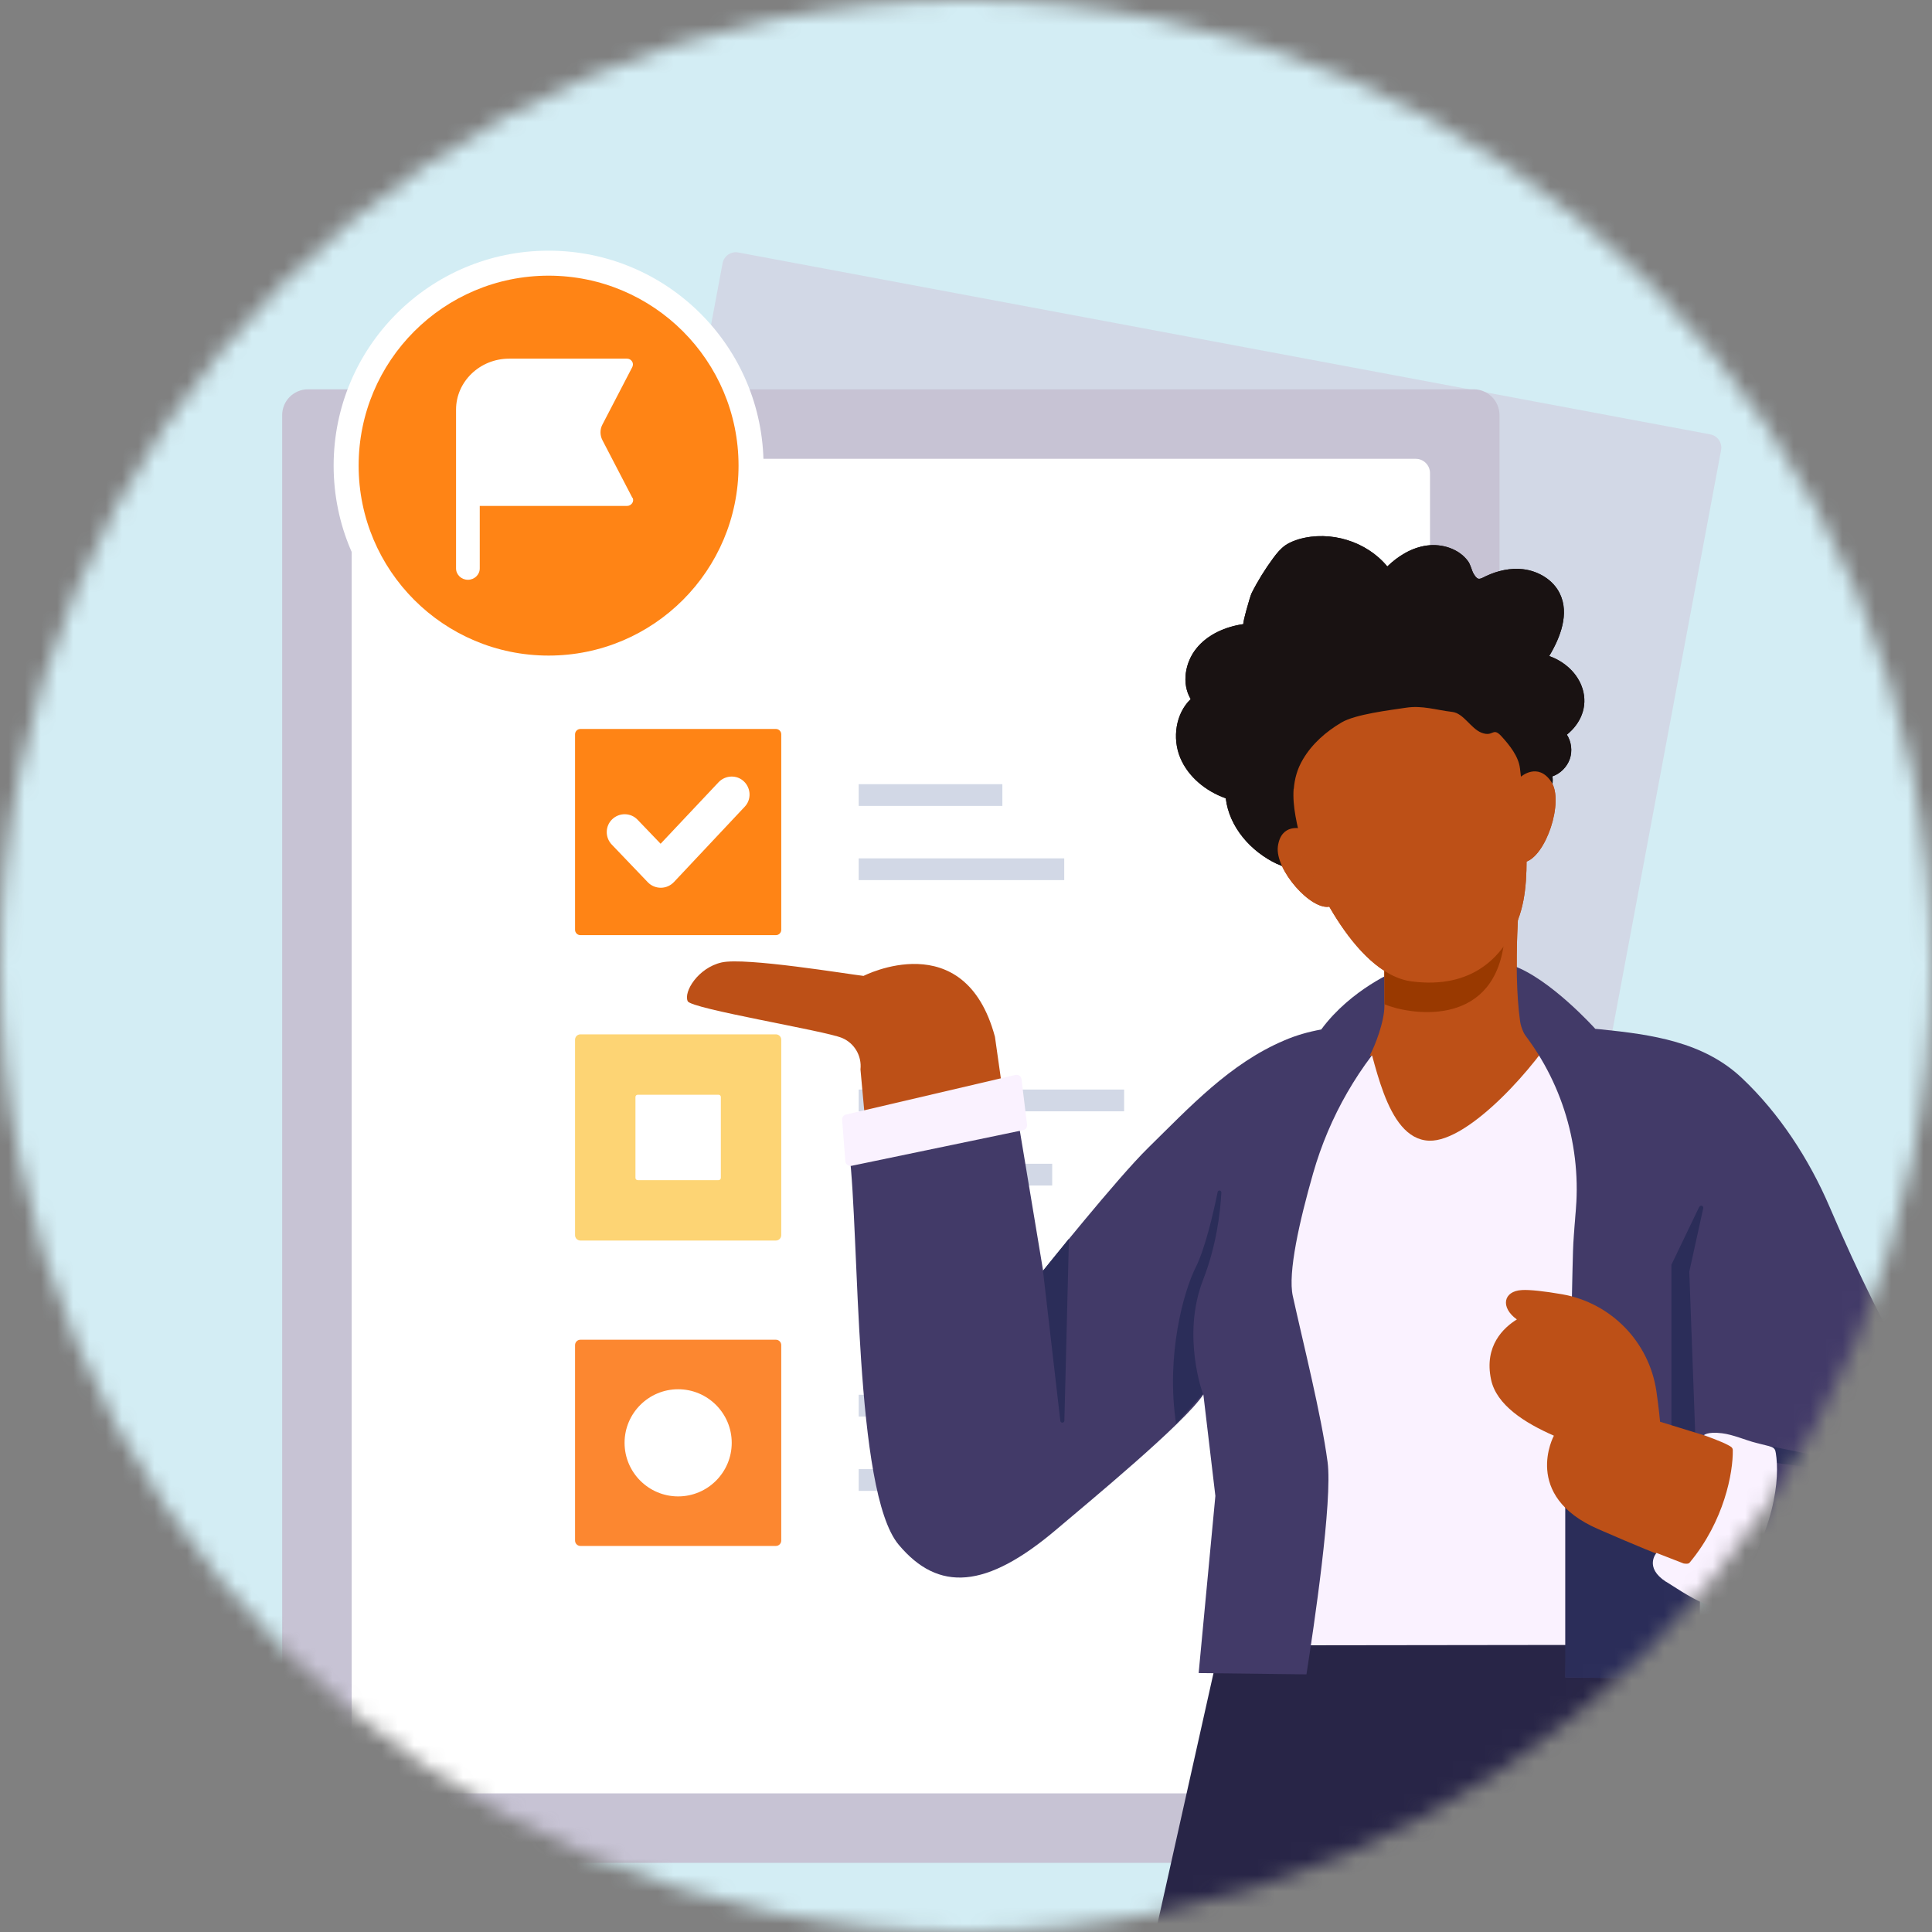 <svg width="119" height="119" viewBox="0 0 119 119" fill="none" xmlns="http://www.w3.org/2000/svg">
<rect x="0" y="0" width="119" height="119" fill="#808080" stroke="none"/>
<g clip-path="url(#clip0_2749_32666)">
<mask id="mask0_2749_32666" style="mask-type:luminance" maskUnits="userSpaceOnUse" x="0" y="0" width="119" height="119">
<path d="M59.5 119C92.361 119 119 92.361 119 59.5C119 26.639 92.361 0 59.5 0C26.639 0 0 26.639 0 59.5C0 92.361 26.639 119 59.5 119Z" fill="white"/>
</mask>
<g mask="url(#mask0_2749_32666)">
<path d="M121.14 -3.15C119.13 -2.7 116.88 -2.46 114.33 -2.57H-3.71V118.73C-2.92 118.88 -2.13 119.01 -1.35 119.14H121.14V-3.15Z" fill="#D3EDF4"/>
<path d="M105.346 26.756L45.475 15.551C45.024 15.467 44.591 15.764 44.507 16.214L30.569 90.691C30.484 91.142 30.781 91.576 31.232 91.66L91.102 102.864C91.553 102.949 91.987 102.652 92.071 102.201L106.009 27.724C106.093 27.273 105.796 26.84 105.346 26.756Z" fill="#D2D8E6"/>
<path d="M92.36 113.15V25.57C92.36 24.692 91.648 23.98 90.77 23.98L18.97 23.98C18.092 23.98 17.38 24.692 17.38 25.57V113.15C17.38 114.029 18.092 114.74 18.97 114.74H90.77C91.648 114.74 92.36 114.029 92.36 113.15Z" fill="#C7C3D4"/>
<path d="M22.54 28.26H87.2C87.69 28.26 88.08 28.66 88.08 29.14V109.58C88.08 110.07 87.68 110.46 87.2 110.46H22.54C22.05 110.46 21.66 110.06 21.66 109.58V29.14C21.66 28.65 22.06 28.26 22.54 28.26Z" fill="white"/>
<path d="M61.74 48.3H52.89V49.64H61.74V48.3Z" fill="#D2D8E6"/>
<path d="M65.55 52.87H52.89V54.21H65.55V52.87Z" fill="#D2D8E6"/>
<path d="M47.79 44.9H35.75C35.568 44.9 35.42 45.048 35.42 45.23V57.27C35.42 57.453 35.568 57.6 35.75 57.6H47.79C47.972 57.6 48.12 57.453 48.12 57.27V45.23C48.12 45.048 47.972 44.9 47.79 44.9Z" fill="#FF8415"/>
<path d="M40.7 54.68C40.4 54.68 40.11 54.56 39.9 54.34L37.68 52.02C37.26 51.58 37.27 50.88 37.71 50.46C38.15 50.04 38.85 50.05 39.27 50.49L40.69 51.97L44.26 48.18C44.68 47.74 45.38 47.71 45.82 48.13C46.26 48.55 46.29 49.25 45.87 49.69L41.51 54.33C41.3 54.55 41.01 54.68 40.71 54.68H40.7Z" fill="white"/>
<path d="M69.24 67.11H52.89V68.45H69.24V67.11Z" fill="#D2D8E6"/>
<path d="M59.62 71.681H52.89V73.021H59.62V71.681Z" fill="#D2D8E6"/>
<path d="M64.809 71.681H60.999V73.021H64.809V71.681Z" fill="#D2D8E6"/>
<path d="M47.79 63.71H35.75C35.568 63.71 35.42 63.858 35.42 64.04V76.08C35.42 76.262 35.568 76.41 35.75 76.41H47.79C47.972 76.41 48.12 76.262 48.12 76.08V64.04C48.12 63.858 47.972 63.71 47.79 63.71Z" fill="#FDD474"/>
<path d="M44.26 67.43H39.28C39.202 67.43 39.14 67.492 39.14 67.57V72.55C39.14 72.627 39.202 72.69 39.28 72.69H44.26C44.337 72.69 44.4 72.627 44.4 72.55V67.57C44.4 67.492 44.337 67.43 44.26 67.43Z" fill="white"/>
<path d="M67.74 85.91H52.89V87.25H67.74V85.91Z" fill="#D2D8E6"/>
<path d="M62.55 90.49H52.89V91.83H62.55V90.49Z" fill="#D2D8E6"/>
<path d="M47.79 82.52H35.75C35.568 82.52 35.42 82.668 35.42 82.85V94.891C35.42 95.073 35.568 95.221 35.75 95.221H47.79C47.972 95.221 48.12 95.073 48.12 94.891V82.85C48.12 82.668 47.972 82.52 47.79 82.52Z" fill="#FC8730"/>
<path d="M45.07 88.87C45.07 90.69 43.59 92.17 41.77 92.17C39.95 92.17 38.47 90.69 38.47 88.87C38.47 87.05 39.95 85.57 41.77 85.57C43.59 85.57 45.07 87.05 45.07 88.87Z" fill="white"/>
<g style="mix-blend-mode:soft-light">
<path d="M33.79 41.92C41.102 41.92 47.03 35.993 47.03 28.68C47.03 21.368 41.102 15.44 33.79 15.44C26.478 15.44 20.55 21.368 20.55 28.68C20.55 35.993 26.478 41.92 33.79 41.92Z" fill="white"/>
</g>
<path d="M33.79 40.38C40.252 40.38 45.49 35.142 45.49 28.68C45.49 22.219 40.252 16.98 33.79 16.98C27.328 16.98 22.09 22.219 22.09 28.68C22.09 35.142 27.328 40.38 33.79 40.38Z" fill="#FF8415"/>
<path d="M38.96 30.651C39.02 30.761 39.01 30.891 38.94 30.991C38.87 31.091 38.76 31.161 38.63 31.161H29.55V35.011C29.55 35.401 29.22 35.711 28.82 35.711C28.42 35.711 28.09 35.401 28.09 35.011V30.121V25.231C28.09 23.501 29.56 22.091 31.36 22.091H38.62C38.75 22.091 38.86 22.151 38.93 22.261C39 22.361 39 22.491 38.95 22.601L37.1 26.161C36.95 26.451 36.95 26.801 37.1 27.101L38.95 30.661L38.96 30.651Z" fill="white"/>
<path d="M78.67 53.22C77.05 52.46 75.71 50.95 75.5 49.17C74.28 48.74 73.18 47.85 72.69 46.66C72.2 45.46 72.41 43.96 73.34 43.06C72.77 42.1 72.99 40.81 73.69 39.94C74.39 39.07 75.49 38.6 76.59 38.44C76.51 38.45 77 36.71 77.09 36.54C77.47 35.78 77.92 35.06 78.42 34.38C78.64 34.08 78.88 33.79 79.18 33.58C79.43 33.41 79.72 33.3 80.01 33.21C81.94 32.66 84.17 33.34 85.45 34.89C86.12 34.24 86.97 33.72 87.9 33.6C88.83 33.48 89.85 33.8 90.41 34.55C90.6 34.8 90.63 35.13 90.79 35.38C91.04 35.78 91.15 35.67 91.54 35.48C92.24 35.15 93.04 34.97 93.81 35.06C94.75 35.17 95.67 35.71 96.08 36.57C96.67 37.79 96.12 39.25 95.42 40.41C96.37 40.74 97.19 41.48 97.48 42.44C97.81 43.53 97.36 44.57 96.51 45.25C96.79 45.69 96.86 46.26 96.69 46.75C96.52 47.24 96.11 47.65 95.62 47.82C95.71 48.43 95.46 49.05 95.11 49.55C94.33 50.66 93.07 51.35 91.76 51.7C90.42 52.05 88.8 51.77 87.59 52.45C86.31 53.17 84.67 53.83 83.19 53.92C81.68 54.02 80.12 53.87 78.73 53.24C78.7 53.23 78.68 53.22 78.65 53.2L78.67 53.22Z" fill="#191212"/>
<path d="M94.26 64.3C93.92 63.81 93.69 63.34 93.63 62.91C93.16 59.6 93.63 54.62 93.63 54.62L87.36 58.54L86.94 58.8L86.81 58.62L85.27 56.45V61.96C85.27 62.94 84.91 63.71 84.59 64.31H94.25L94.26 64.3Z" fill="#BD5017"/>
<path d="M92.61 58.27C91.83 63.359 86.76 62.48 85.28 61.859V59.249L86.82 58.609L86.95 58.55L87.37 58.529L92.61 58.27Z" fill="#993900"/>
<path d="M79.69 48.59C79.74 47.97 79.9 47.36 80.26 46.76C80.82 45.81 81.68 45.06 82.63 44.5C83.49 43.99 85.63 43.74 86.61 43.59C87.61 43.44 88.44 43.73 89.45 43.85C90.15 43.93 90.59 44.87 91.25 45.13C92 45.42 91.93 44.75 92.48 45.35C92.98 45.9 93.53 46.58 93.62 47.32C93.8 48.81 93.98 50.28 94.01 51.78C94.05 53.37 94.08 55.15 93.5 56.65C92.62 58.94 90.68 60.93 86.96 60.45C83.33 59.99 80.54 53.51 80.17 51.96C79.9 50.82 79.6 49.69 79.68 48.59H79.69Z" fill="#BD5017"/>
<path d="M93.68 47.84C93.68 47.84 94.72 46.93 95.54 48.14C96.36 49.34 95.22 52.8 93.9 53.11C92.61 53.42 93.68 47.84 93.68 47.84Z" fill="#BD5017"/>
<path d="M94.23 49.33C94.45 49.28 94.83 49.89 94.88 50.11C94.93 50.33 94.43 51.15 94.43 51.15C94.43 51.15 94.01 49.39 94.23 49.33Z" fill="#BD5017"/>
<path d="M80.15 51.04C80.15 51.04 78.91 50.69 78.71 52.13C78.52 53.57 80.76 56.1 81.91 55.84C83.21 55.56 80.14 51.04 80.14 51.04H80.15Z" fill="#BD5017"/>
<g opacity="0.71">
<path d="M80.33 52.63C80.11 52.68 80.05 53.4 80.1 53.62C80.15 53.84 80.97 54.35 80.97 54.35C80.97 54.35 80.55 52.59 80.33 52.64V52.63Z" fill="#BD5017"/>
</g>
<path d="M61.28 63.85C59.41 56.91 53.19 60.11 53.19 60.11C52.28 60.01 45.91 58.95 44.45 59.28C43 59.61 42.09 61.09 42.36 61.67C42.58 62.14 50.78 63.48 51.86 63.93C52.63 64.25 53.09 65.04 53 65.87L53.91 75.81L62.71 73.92L61.28 63.84V63.85Z" fill="#BD5017"/>
<path d="M74.84 102.671L75.5 99.66L101.68 99.02L103.88 103.061C103.88 103.061 108.1 106.151 108.1 123.201H70.24L74.83 102.671H74.84Z" fill="#282547"/>
<path d="M97.98 63.34C96.52 63.2 95.06 63.1 93.6 63.03C91.01 62.91 88.4 62.91 85.81 63.03C84.75 63.08 83.69 63.11 82.64 63.22V63.29C82.64 67.04 77.89 78.4 78.18 79.73C78.82 82.63 81.17 98.46 80.72 101.34L96.45 101.32C96.52 96.82 96.81 78.28 96.91 76.55C97 75.07 97.67 67.08 97.98 63.35V63.34Z" fill="#FAF2FF"/>
<path d="M93.37 62.02C90.78 61.9 88.37 62.02 85.81 63.03C85.23 63.26 84.57 63.08 83.96 63.12C84.67 64.96 85.29 70.16 88.02 70.26C90.51 70.35 94.74 65.51 96.04 63.18C95.23 63.12 94.19 62.06 93.38 62.02H93.37Z" fill="#BD5017"/>
<path d="M86.21 62.95L86.04 60.55V59.77C86.04 59.77 83.23 60.901 81.38 63.41C80.61 63.55 79.85 63.761 79.11 64.081C75.75 65.501 73.26 68.21 70.71 70.71C68.82 72.561 64.25 78.27 64.25 78.27L62.68 68.831L52.31 70.971C52.95 76.141 52.6 91.85 55.35 95.141C57.8 98.07 60.74 97.891 65.1 94.18C66.98 92.581 72.94 87.68 74.12 85.891L74.86 92.141L73.83 103.051L80.47 103.131C80.92 100.251 82.09 92.41 81.77 90.04C81.38 87.121 80.27 82.74 79.63 79.831C79.31 78.4 80.05 75.171 80.88 72.27C81.88 68.77 83.72 65.57 86.25 62.971L86.21 62.95Z" fill="#423A68"/>
<path d="M121.68 91.64C119.19 86.95 116.49 83.2 112.68 74.31C111.43 71.4 109.6 68.58 107.29 66.4C104.92 64.16 101.72 63.72 98.58 63.4C98.47 63.39 98.37 63.38 98.26 63.37C98.26 63.37 95.46 60.25 93.14 59.46L93.35 63.03C96.06 66.19 97.39 70.29 97.07 74.44C96.99 75.43 96.93 76.19 96.91 76.55C96.81 78.28 96.49 98.82 96.42 103.32L104.63 103.42L104.71 98.39C104.71 98.39 114.86 105.5 120.53 102.85C124.2 101.14 123.64 95.32 121.68 91.63V91.64Z" fill="#423A68"/>
<path d="M107.9 88.88L107.25 89.87C112.72 90.42 118.19 91.51 118.19 91.51C113.98 89.87 107.9 88.88 107.9 88.88Z" fill="#2B2D59"/>
<path d="M96.41 92.231L105 93.471L104.68 98.3V100.05L104.63 103.42L96.41 103.32V92.231Z" fill="#2B2D59"/>
<path d="M104.66 74.34L102.95 77.9V91.09L104.48 90.05L104.05 78.33L104.91 74.42C104.94 74.27 104.73 74.2 104.67 74.34H104.66Z" fill="#2B2D59"/>
<path d="M107.47 89.18L102.25 87.57C102.25 87.57 102.18 86.75 102.02 85.66C101.56 82.64 99.23 80.25 96.22 79.72C95.13 79.53 94.21 79.43 93.74 79.46C92.59 79.52 92.4 80.53 93.43 81.27C92.62 81.77 91.4 82.89 91.84 84.97C92.17 86.54 93.91 87.64 95.71 88.43C95.71 88.43 93.71 92.12 98.43 94.18C103.15 96.24 104.38 96.57 104.38 96.57C104.38 96.57 108.5 94.95 107.48 89.17L107.47 89.18Z" fill="#BD5017"/>
<path d="M102.62 97.43C101.24 96.54 102.03 95.65 102.03 95.65L103.7 96.3C103.81 96.32 104 96.34 104.07 96.25C106.21 93.68 106.75 90.69 106.73 89.33C106.73 89.16 106.61 89.1 106.46 89.02C106.01 88.77 104.95 88.4 104.95 88.4C104.95 88.4 105.15 88.17 106.06 88.28C106.74 88.36 107.5 88.7 108.15 88.87C109.13 89.13 109.32 89.07 109.38 89.5C109.62 90.97 109.43 94.38 106.39 98.61C106.14 98.96 105.94 99.1 105.53 98.97C104.68 98.71 104.03 98.33 102.63 97.43H102.62Z" fill="#FAF2FF"/>
<path d="M51.87 68.97L52.07 71.53C52.08 71.71 52.26 71.84 52.44 71.81L63.02 69.61C63.18 69.58 63.28 69.43 63.26 69.27L62.92 66.47C62.9 66.29 62.72 66.17 62.54 66.21L52.11 68.65C51.96 68.68 51.86 68.82 51.87 68.97Z" fill="#FAF2FF"/>
<path d="M74.1 85.87C74.1 85.87 72.76 82.29 74.1 78.84C74.92 76.74 75.16 74.72 75.23 73.45C75.23 73.31 75.03 73.28 75 73.42C74.72 74.79 74.22 76.93 73.64 78.08C72.92 79.52 71.8 83.44 72.44 87.7L74.09 85.86L74.1 85.87Z" fill="#2B2D59"/>
<path d="M64.24 78.25L65.31 87.52C65.33 87.67 65.55 87.66 65.56 87.51L65.84 76.3L64.25 78.26L64.24 78.25Z" fill="#2B2D59"/>
<path d="M78.67 53.22C77.05 52.46 75.71 50.95 75.5 49.17C74.28 48.74 73.18 47.85 72.69 46.66C72.2 45.46 72.41 43.96 73.34 43.06C72.77 42.1 72.99 40.81 73.69 39.94C74.39 39.07 75.49 38.6 76.59 38.44C76.51 38.45 77 36.71 77.09 36.54C77.47 35.78 77.92 35.06 78.42 34.38C78.64 34.08 78.88 33.79 79.18 33.58C79.43 33.41 79.72 33.3 80.01 33.21C81.94 32.66 84.17 33.34 85.45 34.89C86.12 34.24 86.97 33.72 87.9 33.6C88.83 33.48 89.85 33.8 90.41 34.55C90.6 34.8 90.63 35.13 90.79 35.38C91.04 35.78 91.15 35.67 91.54 35.48C92.24 35.15 93.04 34.97 93.81 35.06C94.75 35.17 95.67 35.71 96.08 36.57C96.67 37.79 96.12 39.25 95.42 40.41C96.37 40.74 97.19 41.48 97.48 42.44C97.81 43.53 97.36 44.57 96.51 45.25C96.79 45.69 96.86 46.26 96.69 46.75C96.52 47.24 96.11 47.65 95.62 47.82C95.71 48.43 95.46 49.05 95.11 49.55C94.33 50.66 93.07 51.35 91.76 51.7C90.42 52.05 88.8 51.77 87.59 52.45C86.31 53.17 84.67 53.83 83.19 53.92C81.68 54.02 80.12 53.87 78.73 53.24C78.7 53.23 78.68 53.22 78.65 53.2L78.67 53.22Z" fill="#191212"/>
<path d="M94.26 64.3C93.92 63.81 93.69 63.34 93.63 62.91C93.16 59.6 93.63 54.62 93.63 54.62L87.36 58.54L86.94 58.8L86.81 58.62L85.27 56.45V61.96C85.27 62.94 84.69 64.43 84.36 65.03L94.25 64.31L94.26 64.3Z" fill="#BD5017"/>
<path d="M92.61 58.27C91.83 63.359 86.76 62.48 85.28 61.859V59.249L86.82 58.609L86.95 58.55L87.37 58.529L92.61 58.27Z" fill="#993900"/>
<path d="M79.69 48.59C79.74 47.97 79.9 47.36 80.26 46.76C80.82 45.81 81.68 45.06 82.63 44.5C83.49 43.99 85.63 43.74 86.61 43.59C87.61 43.44 88.44 43.73 89.45 43.85C90.15 43.93 90.59 44.87 91.25 45.13C92 45.42 91.93 44.75 92.48 45.35C92.98 45.9 93.53 46.58 93.62 47.32C93.8 48.81 93.98 50.28 94.01 51.78C94.05 53.37 94.08 55.15 93.5 56.65C92.62 58.94 90.68 60.93 86.96 60.45C83.33 59.99 80.54 53.51 80.17 51.96C79.9 50.82 79.6 49.69 79.68 48.59H79.69Z" fill="#BD5017"/>
<path d="M93.68 47.84C93.68 47.84 94.72 46.93 95.54 48.14C96.36 49.34 95.22 52.8 93.9 53.11C92.61 53.42 93.68 47.84 93.68 47.84Z" fill="#BD5017"/>
<path d="M94.23 49.33C94.45 49.28 94.83 49.89 94.88 50.11C94.93 50.33 94.43 51.15 94.43 51.15C94.43 51.15 94.01 49.39 94.23 49.33Z" fill="#BD5017"/>
<path d="M80.15 51.04C80.15 51.04 78.91 50.69 78.71 52.13C78.52 53.57 80.76 56.1 81.91 55.84C83.21 55.56 80.14 51.04 80.14 51.04H80.15Z" fill="#BD5017"/>
<g opacity="0.71">
<path d="M80.33 52.63C80.11 52.68 80.05 53.4 80.1 53.62C80.15 53.84 80.97 54.35 80.97 54.35C80.97 54.35 80.55 52.59 80.33 52.64V52.63Z" fill="#BD5017"/>
</g>
</g>
</g>
<defs>
<clipPath id="clip0_2749_32666">
<rect width="119" height="119" fill="white"/>
</clipPath>
</defs>
</svg>
